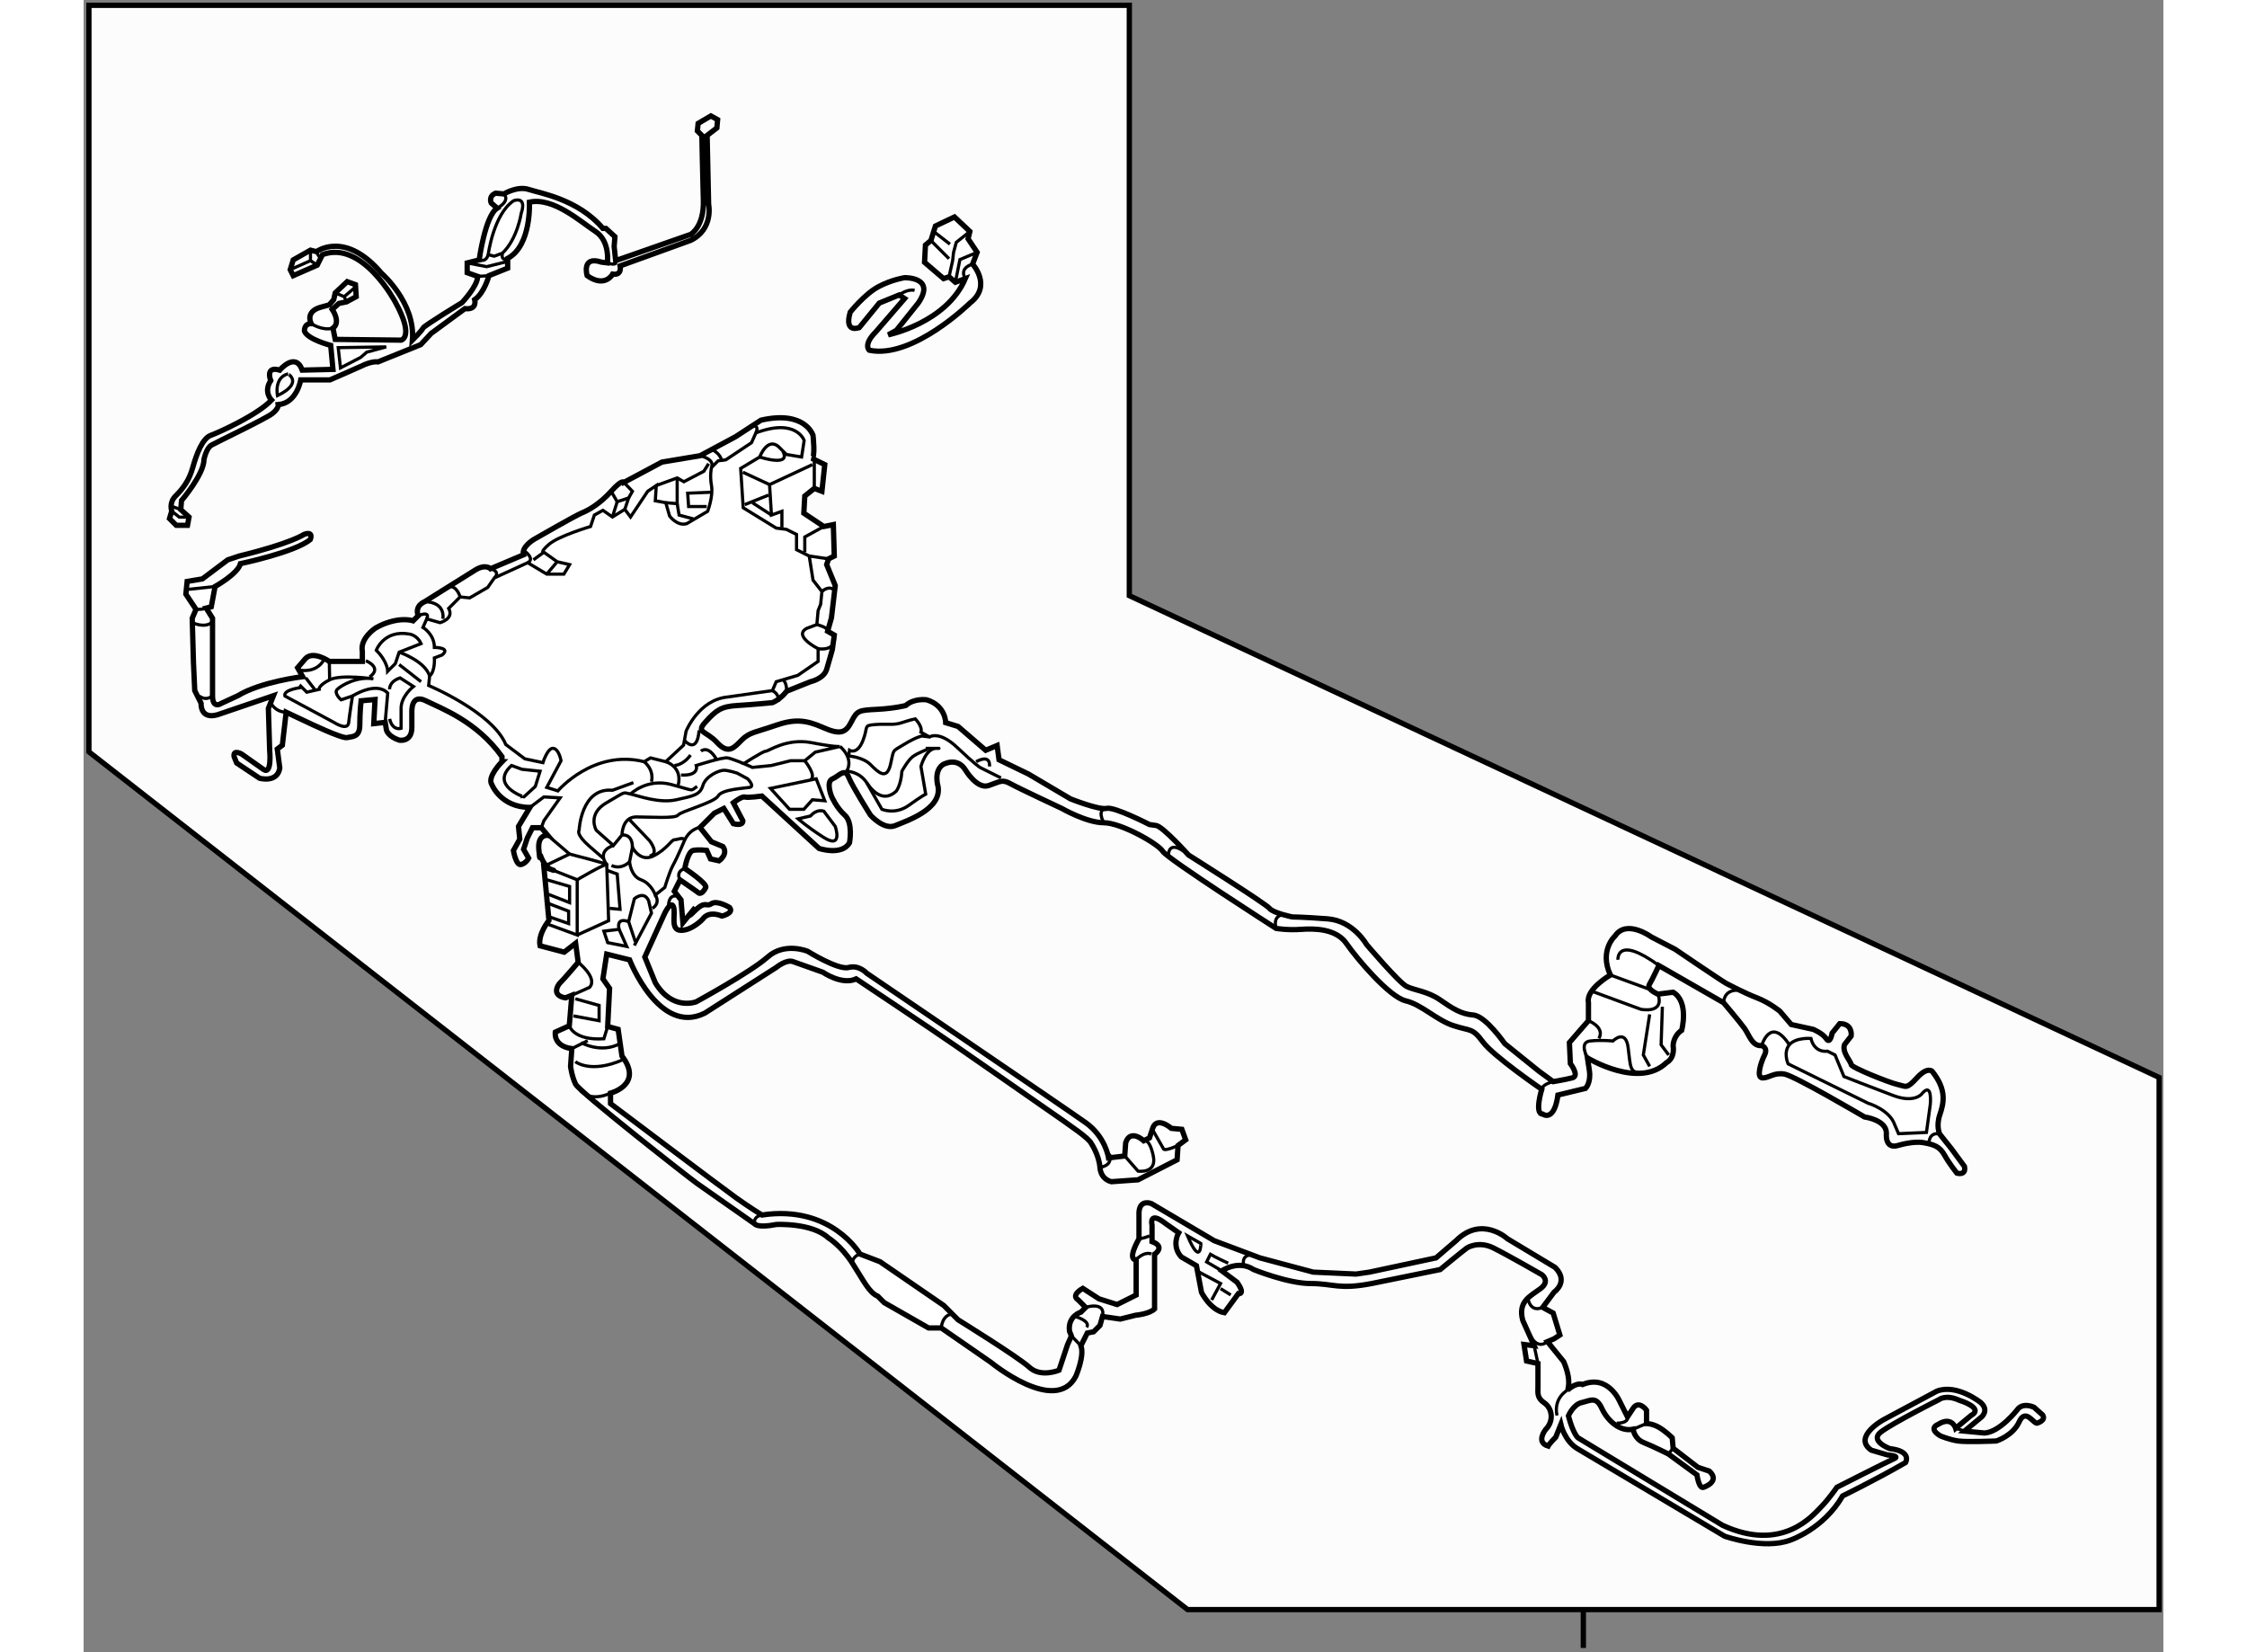 <?xml version="1.0" encoding="utf-8"?>
<!-- Generator: Adobe Illustrator 15.1.0, SVG Export Plug-In . SVG Version: 6.00 Build 0)  -->
<!DOCTYPE svg PUBLIC "-//W3C//DTD SVG 1.1//EN" "http://www.w3.org/Graphics/SVG/1.1/DTD/svg11.dtd">
<svg version="1.1" xmlns="http://www.w3.org/2000/svg" xmlns:xlink="http://www.w3.org/1999/xlink" x="0px" y="0px" width="244.8px"
	 height="180px" viewBox="5.5 8.25 196.4 156.025" enable-background="new 0 0 244.8 180" xml:space="preserve">
	
<rect x="5.5" y="8.25" width="196.4" height="156.025" fill="#808080" stroke="none"/>
	
<g><polygon fill="#FCFCFC" stroke="#000000" stroke-width="0.5" points="6,79.25 109.75,160.25 201.5,160.25 201.5,110 104.25,64.5 
			104.25,8.75 6,8.75 		"></polygon><line fill="none" stroke="#000000" stroke-width="0.5" x1="147.125" y1="160.375" x2="147.125" y2="163.875"></line></g><g><path fill="#FFFFFF" stroke="#000000" stroke-width="0.5" d="M45.007,80.181c0,0-1.438,1.438-0.958,2.158
			c0,0,0.838,2.158,3.596,2.158l-1.079,1.796l0.121,1.199l-0.601,1.08c0,0,0.241,1.44,0.72,1.32c0.479-0.121,0.719-0.6,0.719-0.6
			l-0.479-0.839l0.359-1.08l0.481-0.959h0.838l0.6,0.72c0,0-0.959-0.121-0.839,1.319c0.12,1.438,0.12,0.479,0.12,0.479
			s0.359,1.198,1.078,1.437c0.72,0.242-0.719-0.239-0.719-0.239l0.479,5.037c0,0-1.079,1.317-0.838,2.398l2.278,0.599l1.079-0.838
			l0.24,1.798c0,0-1.199,1.438-1.799,2.039c0,0-0.838,1.08,0.6,1.318l0.599-0.242l-0.239,2.879l-1.319,0.599
			c0,0-0.239,1.319,1.558,1.559l-0.12,1.678c0,0,0.12,0.96,0.48,1.681c0.359,0.72,10.641,8.783,11.479,9.382
			c0.84,0.599,5.425,3.805,5.425,3.805s0.24,0.42,2.039,0.061c0,0,3.357-0.18,4.915,1.261c0,0,1.199,0.718,2.277,2.396
			c1.08,1.678,1.56,2.76,2.399,3.118l0.599,0.599l4.197,2.398h1.199l4.675,3.236c0,0,6.115,5.034,8.032,1.321
			c0,0,0.839-1.92,0.48-2.879l0.6-1.199l0.599-0.12l0.599-0.599l0.24-0.842l1.679,0.241l1.438-0.359c0,0,1.319-0.119,1.799-0.599
			v-5.155c0,0,1.079-0.721-0.239-1.199v-1.56c0,0-0.359-1.439,1.318-0.118l1.199,0.838c0,0-0.721,1.199,0.239,2.279l1.438,0.838
			l0.479,2.521c0,0,0.84,1.676,2.157,1.915l1.32-1.798c0,0,0.72,0.12-0.12-1.079l-1.438-1.078c0,0,1.559-1.079,2.996-0.121
			c0,0,3.238,1.32,5.395,1.32c2.16,0,2.64,0.6,5.755,0l6.475-1.32c0,0,2.039-1.679,2.518-2.035c0,0,1.08-0.721,2.518,0
			c1.439,0.718,4.557,2.516,4.557,2.516s0.84,0.599-0.119,1.316c-0.959,0.721-2.16,1.202-1.678,3l1.076,2.396l-0.959-0.117
			l0.242,1.559l1.078,0.241c0,0,0,1.559,0,2.157c0,0.599-0.121,1.077,0.6,1.558c0.721,0.48,0.957,1.679,0.119,2.519
			c0,0-0.959,1.197,0.24,1.559c0,0,0.119-0.239,0.719-0.841l0.48-1.196c0,0,0.359,1.556,1.559,2.276
			c1.199,0.718,13.906,8.271,13.906,8.271s3.719,1.321,6.236,0.361c0,0,3.115-1.047,4.916-4.168c0,0,2.967-1.437,5.934-3.145
			c0,0,0.66-1.077-1.498-1.318c0,0-1.918-0.719-0.84-1.559c1.078-0.84,5.484-3.058,5.484-3.058s0.631-0.542,1.949,0.059
			c0,0,2.399,0.721,1.08,1.439l-1.441,1.199c0,0-0.357-1.199-1.678-0.357c0,0-0.959,0.357,0.24,1.077c0,0,0.84,0.359,1.678,0.48
			c0.84,0.118,3.598,0,3.598,0s1.557-0.48,2.158-1.8c0.598-1.318,1.318,0.12,1.678,0.12c0,0,0.898-0.239,0.539-0.779l-0.809-0.721
			c0,0-1.08-0.537-1.619,0.272c0,0-1.617,2.067-3.057,2.157l-1.891-0.181l1.621-1.348c0,0,0.719-0.629-0.092-1.35
			c0,0-2.246-1.798-4.133-1.079l-5.037,2.698c0,0-2.969,1.617-1.168,2.878l1.527,0.448c0,0,1.258,0.089,0.629,0.359
			c-0.629,0.272-5.395,2.698-5.395,2.698s-0.809,1.169-1.527,1.89c-0.721,0.718-3.598,4.314-9.262,1.708l-13.668-8.274
			c0,0-0.451-0.357-0.9-2.068c0,0,0.449-1.077,1.258-1.258c0.811-0.179,1.35-0.629,1.889,0.54c0.541,1.169,1.709,2.248,2.967,1.979
			c0,0,0.092,0.898,0.99,1.258c0.9,0.359,2.338,1.082,2.338,1.082l2.697,1.974c0,0,0.182,1.35,0.629,1.171
			c0,0,1.621-0.537,0.539-1.527l-1.078-0.359l-2.338-1.8l-0.09-0.99c0,0-0.629-0.629-1.258-0.988
			c-0.629-0.359-1.168-0.359-1.168-0.359v-1.258c0,0-0.721-0.99-1.262-0.181c-0.537,0.809-0.537,0.809-0.537,0.809l-0.721-1.438
			c0,0-1.08-2.609-3.508-1.619c0,0-0.539-0.27-1.438,0.539c0,0,0.451-0.81-0.359-2.698l-1.531-1.887l0.629-0.27l0.543-0.358
			l-0.631-2.07l-0.988-0.537l1.076-1.441c0,0,1.441-0.988,0.092-2.335l-4.494-2.701c0,0-2.43-2.246-4.857,0.181l-1.889,1.621
			l-6.295,1.346l-1.258,0.183l-4.045-0.183l-5.037-1.346l-4.314-1.621l-5.934-3.506c0,0-1.081-0.448-1.17,0.81v2.516
			c0,0-1.169,1.979-0.269,1.979v3.33l-1.798,0.899l-1.709-0.539l-1.529-0.988c0,0-1.168,0.629-0.45,1.077l0.719,0.721l-0.449,0.448
			c0,0-1.259,0.361-1.079,1.798l0.18,0.452l-0.36,0.808l-0.81,2.427c0,0-1.708,0.718-2.787-0.27
			c-1.078-0.99-6.744-4.492-6.744-4.492l-1.349-1.352l-6.024-4.136l-1.888-0.721c0,0-2.698-4.675-9.262-3.687
			c0,0-1.168-0.718-2.428-1.617c-1.259-0.901-11.87-8.903-11.87-8.903v-0.99c0,0,3.148-0.808,1.08-3.505l-0.36-2.52l-0.988-0.271
			l0.179-3.596l-0.63-0.898l0.36-2.337l2.157,0.538c0,0,2.788,7.192,7.104,5.035l6.745-4.314c0,0,0.988-0.811,1.618-0.541
			l2.787,0.99c0,0,1.799,1.258,3.147,0.629c0,0,7.014,4.677,9.353,6.297c2.337,1.614,5.304,3.685,8.272,5.752
			c2.967,2.067,4.316,2.967,4.586,3.509c0,0,0.72,1.077,0.809,2.246c0.091,1.171,1.079,1.349,1.079,1.349l2.519-0.178l3.686-1.89
			l0.091-1.35l0.72-0.537l-0.36-0.99l-0.989-0.092c0,0-1.438-1.258-1.799,0.092l-0.269,0.808l-0.54,0.27
			c0,0-1.259-1.169-1.708,0.183l-0.09,1.258l-1.529,0.179c0,0-0.269-1.975-2.158-3.327c-1.889-1.348-20.681-14.116-20.681-14.116
			s-0.719-0.809-1.708-0.539c-0.989,0.269-3.867-1.529-3.867-1.529s-2.158-0.9-3.777,0.541c-1.618,1.438-6.744,4.227-6.744,4.227
			s-2.248,0.897-3.867-1.801l-0.989-2.426l1.798-3.959c0,0,0.63-1.436,0.899-0.809c0.271,0.631-0.358,2.249,0.721,2.249
			c1.079,0,2.067-1.079,2.067-1.079s0.45-0.809,1.799-0.27c0,0,1.169-0.269,0.719-0.811c0,0-1.168-0.716-1.708-0.358
			c-0.54,0.358-0.54-0.357-1.619,0.719c-1.078,1.079,0.09-0.36,0.09-0.36l-1.168,1.439l-0.18-2.155l-0.63-0.813l0.539-1.078
			l1.169,0.809l0.629,0.45c0,0,0.298,0.123,0.629-0.54c0.18-0.359-1.978-1.798-1.978-1.798s0.27-1.618,0.809-1.709
			c0.54-0.089,1.259,0,1.259,0l0.359,0.81l0.811,0.178c0,0,0.899-0.628,0.358-1.349l-1.079-0.448l-1.079-1.35l1.348-1.349l0.9-0.448
			l0.899,1.438c0,0,0.899,0.269,0.899-0.269l-0.899-1.71c0,0,0.81-0.629,1.079-0.539c0.27,0.091,1.618-0.09,1.618-0.09l5.396,4.946
			c0,0,2.158,0.72,2.877-0.539c0,0,0.36-1.891-0.449-2.608c-0.81-0.719-1.259-1.799-1.259-1.799s-0.54-1.347,0.09-1.619
			c0.629-0.27,1.169-1.078,1.529-0.179c0.359,0.899,2.068,3.597,2.068,3.597s1.258,1.438,2.337,0.99
			c1.079-0.451,4.407-1.531,4.046-3.688c0,0-0.449-1.438,0.45-2.067c0,0,1.349-0.811,2.159,0.539c0,0,1.078,1.798,2.157,1.438
			c1.079-0.358,1.258-0.629,2.068-0.18c0.81,0.451,4.856,2.339,4.856,2.339s2.337,1.347,3.956,1.347
			c1.619,0,5.126,1.979,5.574,2.699c0.451,0.719,10.702,7.281,10.702,7.281s1.078,0.183,2.336,0.092
			c1.26-0.092,3.329-0.092,4.317,1.35c0.99,1.437,4.047,5.034,5.576,5.394c1.527,0.361,2.875,1.797,4.494,2.337
			c1.619,0.542,1.799,0.181,2.789,1.53c0.986,1.349,5.574,4.494,5.574,4.494s-0.721,2.337,0.09,2.337c0,0,1.076,0.811,1.439-1.797
			l2.607-0.63c0,0,0.539-0.537,0.359-1.708c-0.18-1.169-0.18-1.169-0.18-1.169s4.855,2.967,7.463,0.448c0,0,0.809-0.356,0.629-1.614
			c0,0,0-0.903,0.809-1.441c0,0,0.721-2.695-0.809-3.597l-1.438,0.181c0,0-1.078-0.451-0.813-0.898
			c0.273-0.451,0.902-1.802,0.902-1.802l6.113,3.509c0,0,1.529,1.8,1.979,2.429c0.449,0.63,0.721,1.707,1.619,1.62
			c0,0,0.631,0.178,0.27,0.898c-0.359,0.716-0.809,2.157-0.18,2.157c0.629,0,1.08-0.54,2.068-0.361
			c0.99,0.181,7.555,4.046,7.555,4.046s2.066,0.271,2.066,1.532c0,0-0.18,1.527,1.078,1.166c0,0,1.438-0.45,2.43-0.268
			c0.986,0.177,1.527,0.359,1.977,1.167c0.451,0.81,1.17,1.708,1.17,1.708s0.896,0.271,0.717-0.629l-1.258-1.708l-1.078-1.35
			c0,0-0.359-0.719,0-1.798c0.361-1.079,0.719-2.338-0.719-4.135c0,0-0.451-0.453-1.438,0.629c-0.992,1.077-0.992,0.807-1.801,0.629
			c-0.809-0.179-4.404-1.619-4.404-1.888c0-0.269-0.898-1.168-0.629-1.889l0.629-0.812c0,0,0.18-1.167-1.08-1.167l-0.721,0.899
			c0,0-0.18,1.079-0.539,0.539c-0.359-0.539-1.258-0.9-1.258-0.9L166.758,105l-1.078-1.261c0,0-0.99-0.81-2.16-1.259
			c-1.168-0.45-2.517-1.17-2.875-1.349c-0.359-0.183-4.857-3.239-4.857-3.239l-2.248-1.166c0,0-2.336-1.709-3.418-0.092
			c0,0-1.525,1.35-0.447,3.688c0,0-2.338,1.348-2.068,2.607v1.709l-0.631,0.72l-1.168,1.348l0.09,1.979c0,0,0.9,1.169,0.182,1.35
			c-0.721,0.181-1.801,0.358-1.801,0.358l-1.348-0.987l-3.238-2.61c0,0-1.797-2.607-2.967-2.694
			c-1.168-0.091-1.977-0.633-3.146-1.44c-1.17-0.809-2.428-0.899-3.146-1.26c-0.721-0.359-3.777-3.957-3.777-3.957
			s-1.26-2.248-3.686-2.426c-2.429-0.18-3.328-0.18-3.328-0.18s-1.798-0.359-2.157-0.811c-0.36-0.449-7.643-5.035-7.643-5.035
			s-2.43-2.7-3.059-2.787c-0.629-0.091-0.629-0.091-0.629-0.091s-3.327-1.709-4.047-1.528c-0.719,0.178-3.417-0.899-3.417-0.899
			l-3.957-2.339L91.946,80l-0.181-1.35l-1.079,0.451l-2.607-2.248l-1.17-0.36c0,0,0-1.618-1.797-2.157c0,0-1.169-0.181-1.979,0.539
			c0,0-0.99,0.269-2.698,0.36c-1.708,0.09-1.888,0.09-2.428,1.168c-0.54,1.08-1.079,1.259-2.698,0.541
			c-1.619-0.72-2.697-0.81-4.496-0.181c-1.799,0.629-2.427,0.629-3.147,1.35c-0.72,0.72-1.259,1.439-2.337,0.269
			c-1.08-1.168-2.069-0.899-1.08-1.979c0.989-1.078,1.438-1.438,2.968-1.528c1.528-0.091,3.326-0.27,3.326-0.27
			s0.72-0.269,1.348-1.08l2.249-0.899c0,0,1.259-0.269,1.528-1.168c0.269-0.899,0.539-1.888,0.539-1.888l0.18-1.349l-0.629-0.36
			l0.359-1.258l0.36-3.057l-0.81-1.978l0.181-0.539l0.538-0.271l-0.089-2.966l-0.898,0.179l-1.889-1.259l0.09-1.619l0.899-0.72
			l0.72,0.272l0.269-2.52l-1.228-0.6c0.36,0,0.12-2.157,0.12-2.157s-0.72-2.399-4.916-1.44l-2.398,1.561l-3.357,1.798l-3.597,0.599
			l-3.596,1.918c0,0-0.12-0.357-1.2,0.841c-1.079,1.198-2.157,1.797-2.758,2.037c-0.598,0.239-4.554,2.517-4.554,2.517
			s-1.2,0.72-0.96,1.44l-3.117,1.317c0,0-0.479-0.478-1.439,0.121c-0.959,0.599-2.877,1.797-2.877,1.797l-1.917,1.201
			c0,0-0.959,0.36-0.6,1.319l-0.479,0.479c0,0-0.721-0.239-1.799,0c-1.079,0.239-1.798,0.719-1.798,0.719s-1.438,0.959-1.199,2.159
			v0.958h-3.117c0,0-1.559-1.077-2.278-0.239c-0.719,0.838-0.719,0.838-0.719,0.838l0.479,0.841c0,0-3.957,0.478-6.115,1.798
			l-1.559,0.72c0,0-0.839,0.599-0.839-0.72c0-1.32,0-7.313,0-7.313l-0.6-0.96l0.48-0.121l0.36-1.918c0,0,2.158-1.198,2.397-2.157
			c0,0,5.155-1.078,6.595-2.279c0,0,0.359-0.838-0.6-0.48c0,0-1.199,0.84-6.115,2.039l-1.079,0.36l-2.398,1.8l-1.438,0.239
			l-0.12,1.199l0.959,1.44l-0.359,0.838l0.118,4.196l0.121,2.636l0.6,1.201c0,0-0.121,1.558,1.558,1.077l5.275-1.797l-0.479,1.198
			l0.12,3.958c0,0,0.24,2.399-0.599,1.798l-2.039-1.438c0,0-0.839-0.48-0.719,0.239l0.24,0.6l2.157,1.438
			c0,0,1.679,0.481,1.918-0.957l-0.239-1.799l0.48-0.36l0.358-3.117l2.04,0.959c0,0,3.236,1.558,3.715,1.439
			c0.48-0.12,1.2-0.001,1.2-1.2c0-1.198,0.12-2.276,0.12-2.276l1.319-0.121l-0.12,2.278l1.079-0.12l0.12,0.72
			c0,0,0.12,0.599,1.2,0.958c0,0,1.198,0.24,1.198-1.198c0-1.44,0-1.44,0-1.44s-0.119-1.798,1.319-1.078
			c1.438,0.717,4.795,1.916,7.193,5.274V80.181z"></path><path fill="none" stroke="#000000" stroke-width="0.3" d="M16.114,65.794c0,0,0.72,0.028,0.958-0.121"></path><line fill="none" stroke="#000000" stroke-width="0.3" x1="17.913" y1="63.634" x2="15.424" y2="63.903"></line><path fill="none" stroke="#000000" stroke-width="0.3" d="M15.784,67.053c0,0,1.079,0.538,1.798,0"></path><path fill="none" stroke="#000000" stroke-width="0.3" d="M17.672,73.946c0,0-0.539,0.568-1.258,0.03"></path><path fill="none" stroke="#000000" stroke-width="0.3" d="M23.157,74.605c0,0,0.42,0.899,1.468,0.899"></path><path fill="none" stroke="#000000" stroke-width="0.3" d="M24.505,73.976l4.676,2.517c0,0,1.258,0.811,1.349,0
			c0.089-0.808,0.359-2.517,0.359-2.517l-1.079,0.36c0,0-0.719-0.63-0.358-0.989c0.358-0.36,1.888-1.259,3.416-0.99
			c0,0-3.057-0.448-4.136,0.091c-1.079,0.539-0.989,0.899-0.989,0.899l-1.168,0.269l-0.451-0.45
			C26.124,73.166,24.326,73.347,24.505,73.976z"></path><path fill="none" stroke="#000000" stroke-width="0.3" d="M26.035,71.549c0,0,1.439,0.27,2.158-0.99"></path><path fill="none" stroke="#000000" stroke-width="0.3" d="M32.148,70.648c0,0,1.619,0.629,0.361,1.53"></path><line fill="none" stroke="#000000" stroke-width="0.3" x1="26.484" y1="72.267" x2="27.383" y2="73.437"></line><line fill="none" stroke="#000000" stroke-width="0.3" x1="28.702" y1="70.708" x2="28.732" y2="72.448"></line><path fill="none" stroke="#000000" stroke-width="0.3" d="M68.986,49.129c3.836-1.44,4.557,0.718,4.557,0.718l-0.241,1.56
			l-1.439-0.241l-0.719-0.721c-1.079-0.958-1.798,0.962-1.798,0.962l-1.798,1.078l0.239,3.716l3.118,1.918l0.959,0.121l0.959,0.479
			v1.439l1.199,0.6l0.36,2.278l0.839,1.079l-0.12,1.199l-0.24,0.599l-0.12,1.319l-0.959,0.359c-1.319,0.721,1.079,1.919,1.079,1.919
			v1.198l-1.918,1.32l-2.038,0.598l-0.36,0.839l-4.196,0.602c-2.758,0.239-3.956,3.237-3.956,3.237l-0.239,1.317l-1.68,1.56
			l-1.438-0.36l-0.599,0.36c-4.796-1.2-8.153,2.757-8.153,2.757l-1.048-0.33l1.348-2.518c0,0-0.18-1.08-0.719-1.17
			c-0.541-0.088-0.99,1.35-0.99,1.35l-1.709-0.361l-1.797-1.349c-1.259-3.056-7.284-5.574-7.284-5.574l0.09-0.899
			c0.541-0.45,0.45-1.709,0.45-1.709l0.719-0.269c0.9-0.721-0.719-0.721-0.719-0.721c0-1.258-1.079-1.888-1.079-1.888l0.359-0.807
			l1.258,0.359c0,0,1.349-0.359,0.811-1.349l1.079-1.08l0.899,0.091l1.708-0.99l0.629-0.898l3.148-1.439l1.799,1.079h1.617
			l0.541-0.898l-1.17-0.269l-1.258-0.899c0,0-0.45,0.089,0.449-0.72c0.9-0.811,3.958-1.709,3.958-1.709l0.359-1.08l0.809-0.449
			l0.899,0.629l1.169-0.72l0.54,0.72l1.619-2.426l0.809-0.542l-0.09,1.44l0.989,0.179l0.361,1.259c0,0,0.718,0.989,1.618,0.72
			l1.978-1.168c0,0,0.539-1.44,0.36-2.43c-0.18-0.989,0-1.707,0-1.707l0.629-0.631l0.721-0.089l2.427-1.618L68.986,49.129z"></path><path fill="none" stroke="#000000" stroke-width="0.3" d="M63.711,51.286c0,0,1.438,0.299,1.079,1.11"></path><path fill="none" stroke="#000000" stroke-width="0.3" d="M64.969,50.777c0,0,0.719,0.36,0.81,1.078"></path><path fill="none" stroke="#000000" stroke-width="0.3" d="M68.387,48.529c0,0,1.019-0.33,0.6,0.6"></path><polyline fill="none" stroke="#000000" stroke-width="0.3" points="59.574,54.103 61.552,53.383 62.181,53.743 64.07,52.753 
			64.52,52.036 		"></polyline><polyline fill="none" stroke="#000000" stroke-width="0.3" points="55.437,57.071 55.888,55.631 56.967,55.274 56.606,56.351 		
			"></polyline><line fill="none" stroke="#000000" stroke-width="0.3" x1="50.222" y1="61.298" x2="49.235" y2="62.465"></line><path fill="none" stroke="#000000" stroke-width="0.3" d="M47.165,60.308c0,0,0.99,0.72,0.271,1.079"></path><path fill="none" stroke="#000000" stroke-width="0.3" d="M43.929,61.955c0,0,0.988,0.241,0.359,0.871"></path><path fill="none" stroke="#000000" stroke-width="0.3" d="M37.095,66.393c0,0,1.168-0.511,0.809,0.3"></path><polyline fill="none" stroke="#000000" stroke-width="0.3" points="61.552,53.383 61.552,55.812 60.473,55.722 		"></polyline><polyline fill="none" stroke="#000000" stroke-width="0.3" points="63.081,57.25 61.732,56.89 61.552,55.812 		"></polyline><polyline fill="none" stroke="#000000" stroke-width="0.3" points="64.79,54.732 62.542,54.823 62.632,56.082 64.34,56.082 		"></polyline><line fill="none" stroke="#000000" stroke-width="0.3" x1="48.964" y1="60.399" x2="47.975" y2="61.117"></line><polyline fill="none" stroke="#000000" stroke-width="0.3" points="56.518,53.803 57.327,54.645 56.967,55.274 		"></polyline><line fill="none" stroke="#000000" stroke-width="0.3" x1="55.318" y1="54.645" x2="55.888" y2="55.631"></line><polyline fill="none" stroke="#000000" stroke-width="0.3" points="67.757,52.844 70.275,54.013 70.454,56.89 71.443,56.533 
			71.443,58.061 		"></polyline><path fill="none" stroke="#000000" stroke-width="0.3" d="M69.346,51.407c0,0,2.997,0.989,2.188-0.541"></path><line fill="none" stroke="#000000" stroke-width="0.3" x1="74.501" y1="54.373" x2="74.501" y2="51.407"></line><line fill="none" stroke="#000000" stroke-width="0.3" x1="70.275" y1="54.013" x2="74.321" y2="52.125"></line><line fill="none" stroke="#000000" stroke-width="0.3" x1="67.937" y1="55.9" x2="70.185" y2="55.002"></line><line fill="none" stroke="#000000" stroke-width="0.3" x1="70.454" y1="56.89" x2="68.656" y2="55.722"></line><polyline fill="none" stroke="#000000" stroke-width="0.3" points="73.602,60.399 73.602,58.959 75.401,57.97 		"></polyline><line fill="none" stroke="#000000" stroke-width="0.3" x1="74.021" y1="60.757" x2="75.851" y2="61.028"></line><path fill="none" stroke="#000000" stroke-width="0.3" d="M75.221,64.115c0,0,0.539-0.569,1.079-0.211"></path><path fill="none" stroke="#000000" stroke-width="0.3" d="M74.741,67.231c0,0,1.11,0.269,1.019,0.629"></path><path fill="none" stroke="#000000" stroke-width="0.3" d="M74.861,69.51c0,0,1.799,0.33,1.528-1.289"></path><path fill="none" stroke="#000000" stroke-width="0.3" d="M70.544,73.465c0,0,0.72,0.332,0.54,1.049"></path><path fill="none" stroke="#000000" stroke-width="0.3" d="M71.534,72.448c0,0,0.358,0.178,0.358,1.077"></path><path fill="none" stroke="#000000" stroke-width="0.3" d="M67.218,81.259c0,0-0.81-0.27-1.259-0.27
			c-0.449,0-1.709,0.539-1.979,1.438c-0.269,0.9-0.899,0.989-2.517,1.349c-1.619,0.359-3.507-0.36-4.316-0.54
			c-0.809-0.178-0.36-0.269-2.248,0.809c-1.888,1.08-0.989,2.608-0.989,2.608l1.619,1.44l0.81-0.989c0,0,0-1.709,1.349-1.709
			c1.348,0,3.686,0.18,3.957-0.18c0.27-0.36,3.416-1.17,3.775-1.799c0.36-0.629,2.429-0.718,2.968-0.809
			c0.54-0.09-0.18-0.81-0.18-0.81L67.218,81.259z"></path><path fill="none" stroke="#000000" stroke-width="0.3" d="M68.656,80.72l-0.809-0.359c0,0,1.798-1.169,2.068-1.169
			c0.27,0,1.978-1.258,4.316-0.81c2.338,0.451,2.698,0.36,2.698,0.36L74.59,79.28l-0.988,0.81h-1.35l-1.798,0.448L68.656,80.72z"></path><polygon fill="none" stroke="#000000" stroke-width="0.3" points="70.365,82.699 72.164,84.675 73.512,84.675 74.321,83.776 
			75.49,83.867 74.681,81.798 		"></polygon><path fill="none" stroke="#000000" stroke-width="0.3" d="M73.602,80.09c0,0,1.168,1.438,0.54,1.798"></path><path fill="none" stroke="#000000" stroke-width="0.3" d="M76.929,78.741c0,0,1.35,1.08,0.63,2.338c0,0,1.169,0,1.888,1.078
			c0.719,1.079,1.709,1.8,2.788,0.811c0,0,0.45-0.541,0.538-1.889c0,0,0.541-0.989,0.99-1.349c0.45-0.359,1.438-0.72,1.438-0.72"></path><polyline fill="none" stroke="#000000" stroke-width="0.3" points="49.683,90.369 52.111,91.33 52.111,96.546 49.413,95.556 		"></polyline><polyline fill="none" stroke="#000000" stroke-width="0.3" points="49.235,91.33 51.392,91.959 51.392,93.489 49.323,92.678 		"></polyline><polyline fill="none" stroke="#000000" stroke-width="0.3" points="49.413,93.578 51.301,94.297 51.301,95.467 49.235,94.748 		
			"></polyline><path fill="none" stroke="#000000" stroke-width="0.3" d="M49.323,89.892l2.069-0.99c0,0,3.866,0.99,3.506,0.99
			c-0.36,0-2.787,1.438-2.787,1.438"></path><path fill="none" stroke="#000000" stroke-width="0.3" d="M52.201,99.123c0,0,1.888,1.469,1.079,2.367l-1.68,0.748"></path><polygon fill="none" stroke="#000000" stroke-width="0.3" points="54.629,96.185 54.989,97.266 56.787,97.625 56.068,96.006 		"></polygon><path fill="none" stroke="#000000" stroke-width="0.3" d="M57.596,97.174l-0.629-1.889l0.54-2.157c0,0,0.899-0.809,1.348,0.179
			l0.27,1.172l-1.618,3.057"></path><path fill="none" stroke="#000000" stroke-width="0.3" d="M59.484,92.769c0,0-0.359-1.079-1.348-1.438
			c-0.989-0.359-1.08-1.708-1.08-1.708l0.271-1.35c0,0,0.719,1.44,1.978,0.811c1.258-0.63,1.709-1.53,1.978-1.53
			c0.27,0,0.81-0.27,0.989,0c0,0-0.72,1.709-1.08,2.339c-0.358,0.629-0.807,2.157-0.807,2.157L59.484,92.769z"></path><path fill="none" stroke="#000000" stroke-width="0.3" d="M63.711,86.384c0,0-0.899,0.091-1.439,1.169"></path><path fill="none" stroke="#000000" stroke-width="0.3" d="M62.272,90.251c0,0-0.9,0.27-0.45,1.079"></path><path fill="none" stroke="#000000" stroke-width="0.3" d="M60.743,93.848c0,0-0.089-1.079,0.72-0.988"></path><path fill="none" stroke="#000000" stroke-width="0.3" d="M59.484,92.769c0,0,0.54,0.721-0.269,1.259"></path><path fill="none" stroke="#000000" stroke-width="0.3" d="M57.056,85.664l1.889,1.979c0,0,0.989,1.259,0,1.44"></path><path fill="none" stroke="#000000" stroke-width="0.3" d="M56.337,87.105c0,0,0.989-0.181,0.989,1.167"></path><path fill="none" stroke="#000000" stroke-width="0.3" d="M54.629,89.352c0,0,0,0-1.349-1.171
			c-1.349-1.168-0.989-1.528-0.989-1.528s0.18-4.046,3.146-3.776l1.979-0.72"></path><path fill="none" stroke="#000000" stroke-width="0.3" d="M57.146,83.237c0,0,1.528-1.528,3.867-0.898
			c2.337,0.629,1.708,0.629,2.427,0.179"></path><path fill="none" stroke="#000000" stroke-width="0.3" d="M67.847,80.36c0,0-1.079-0.451-1.53-0.54
			c-0.449-0.09-2.966,0.718-2.966,0.718s0.36,0.99-1.438,0.902"></path><path fill="none" stroke="#000000" stroke-width="0.3" d="M58.435,80.181c0,0,0.959,0.718,0.69,1.889"></path><path fill="none" stroke="#000000" stroke-width="0.3" d="M60.473,80.181c0,0,1.62,0.449,1.17,2.246"></path><path fill="none" stroke="#000000" stroke-width="0.3" d="M62.272,78.203c0,0,1.169,1.349,1.349-0.989"></path><path fill="none" stroke="#000000" stroke-width="0.3" d="M34.217,71.637c0,0,0-0.898-1.08-1.978c0,0,0.72-1.977,3.148-1.528
			c0,0,0.719,0.091,1.078,0.899l-2.067,0.811l-0.36,1.077L34.217,71.637z"></path><line fill="none" stroke="#000000" stroke-width="0.3" x1="37.364" y1="72.626" x2="35.297" y2="71.008"></line><path fill="none" stroke="#000000" stroke-width="0.3" d="M35.297,69.84c0,0,2.428,0.809,2.877,2.248"></path><path fill="none" stroke="#000000" stroke-width="0.3" d="M33.977,76.463l0.24-2.757c-1.08-1.17-3.328,0.27-3.328,0.27"></path><path fill="none" stroke="#000000" stroke-width="0.3" d="M34.397,73.347c0,0-0.09-0.721,0.989-1.08l1.259,0.811
			c0,0-1.167,0.899-1.167,2.066v1.889c0,0-0.811,0.271-1.08-0.898"></path><path fill="none" stroke="#000000" stroke-width="0.3" d="M37.695,65.074c0,0,1.917-0.09,1.738,1.62"></path><path fill="none" stroke="#000000" stroke-width="0.3" d="M41.051,64.624c0,0-0.271-1.078-1.079-0.989"></path><path fill="none" stroke="#000000" stroke-width="0.3" d="M45.906,80.539l0.99,0.36l1.708,0.181l-0.45,1.438l-1.079,0.989
			C47.076,83.507,43.838,82.427,45.906,80.539z"></path><polyline fill="none" stroke="#000000" stroke-width="0.3" points="47.645,84.497 48.964,83.507 50.493,83.598 48.964,85.755 
			48.723,86.414 		"></polyline><line fill="none" stroke="#000000" stroke-width="0.3" x1="49.323" y1="87.134" x2="51.392" y2="88.902"></line><path fill="none" stroke="#000000" stroke-width="0.3" d="M56.068,96.006c0,0-0.361-1.168,0.899-0.721"></path><polyline fill="none" stroke="#000000" stroke-width="0.3" points="54.898,90.431 55.888,90.79 56.157,94.117 55.168,94.027 		"></polyline><path fill="none" stroke="#000000" stroke-width="0.3" d="M55.528,88.094c0,0-1.619,0.448-0.629,1.798l0.18,5.304l-2.967,1.351"></path><path fill="none" stroke="#000000" stroke-width="0.3" d="M57.056,89.622c0,0-0.718,0.809-1.708,0.36"></path><polyline fill="none" stroke="#000000" stroke-width="0.3" points="51.932,102.569 54.179,103.198 54.179,104.639 51.752,104.188 
					"></polyline><path fill="none" stroke="#000000" stroke-width="0.3" d="M54.989,105.176l-0.36,1.171c-2.877,0.181-3.267-1.229-3.267-1.229"></path><path fill="none" stroke="#000000" stroke-width="0.3" d="M51.932,108.506c0,0,1.439,1.167,4.495-0.183"></path><line fill="none" stroke="#000000" stroke-width="0.3" x1="51.601" y1="107.274" x2="53.1" y2="106.527"></line><path fill="none" stroke="#000000" stroke-width="0.3" d="M55.258,111.471c0,0-1.708,0.9-2.787-0.179"></path><path fill="none" stroke="#000000" stroke-width="0.3" d="M92.125,81.709l-1.978-0.989c0,0-0.45-0.269-2.158-1.888
			c-1.709-1.619-2.608-0.989-2.608-0.989l-0.809-0.451c0.18-0.539-0.54-1.258-0.54-1.258s-0.45,0.09-1.26,0.359
			c-0.809,0.27-1.347,0.09-2.517,0.179c-1.169,0.091-0.629,0.181-1.169,1.531c-0.539,1.349-1.259,0.898-1.259,0.898l-0.089,0.539
			c0,0,1.349,0.09,2.068,0.811c0.719,0.718,1.528,1.528,1.888,0c0.36-1.531,0.091-1.17,1.259-1.891
			c1.17-0.717,1.709-0.808,1.709-0.808l0.719,0.091"></path><path fill="none" stroke="#000000" stroke-width="0.3" d="M85.021,78.92c0,0,1.979,0,0.989,0c-0.989,0-1.439,1.71-1.439,1.71
			l0.45,2.607c0,0-0.359,0.18-1.619,1.079c-1.259,0.9-2.518,0.359-2.518,0.359l-1.439-2.517"></path><path fill="none" stroke="#000000" stroke-width="0.3" d="M89.787,80.181c0,0,1.349-0.81,1.259,0.449"></path><path fill="none" stroke="#000000" stroke-width="0.3" d="M72.973,85.576l1.169-0.269c0.628-0.72,1.259-0.451,1.259-0.451
			l1.079,1.437c0,0,0.791,2.26-1.169,0.99C73.782,86.293,72.973,85.576,72.973,85.576z"></path><path fill="none" stroke="#000000" stroke-width="0.3" d="M61.283,80.539c0,0,0.81,0,1.529-0.987"></path><path fill="none" stroke="#000000" stroke-width="0.3" d="M63.8,79.191c0,0,0.629-0.631,1.439,0.718"></path><path fill="none" stroke="#000000" stroke-width="0.3" d="M101.836,85.934c0,0-0.72-1.259,0.27-1.347"></path><path fill="none" stroke="#000000" stroke-width="0.3" d="M107.951,89.171c0,0-0.18-1.618,1.438-0.538"></path><path fill="none" stroke="#000000" stroke-width="0.3" d="M118.113,95.914c0,0-0.361-1.076,0.537-1.258"></path><path fill="none" stroke="#000000" stroke-width="0.3" d="M143.199,111.111c0,0,0-0.448,1.078-0.719"></path><path fill="none" stroke="#000000" stroke-width="0.3" d="M103.815,117.407l1.259,1.437c0,0,1.798,0.272,1.438-1.437
			c-0.359-1.71-0.899-1.44-0.899-1.44"></path><path fill="none" stroke="#000000" stroke-width="0.3" d="M106.421,114.89l1.079,1.889c0,0,0.181,0.177,1.35-0.361"></path><path fill="none" stroke="#000000" stroke-width="0.3" d="M101.477,118.485c0,0,1.259-0.09,0.899-1.261"></path><path fill="none" stroke="#000000" stroke-width="0.3" d="M105.163,125.228c0,0,0.36,0,0.99-0.268"></path><path fill="none" stroke="#000000" stroke-width="0.3" d="M104.894,127.206c0,0,0.719-0.808,1.439-0.538"></path><path fill="none" stroke="#000000" stroke-width="0.3" d="M109.748,124.96l1.259,0.718
			C111.007,125.678,111.007,127.929,109.748,124.96z"></path><path fill="none" stroke="#000000" stroke-width="0.3" d="M115.053,127.746c0,0-0.269-0.899,0.632-0.986"></path><path fill="none" stroke="#000000" stroke-width="0.3" d="M78.817,126.668c0,0-0.72,0.209-0.72,0.869"></path><path fill="none" stroke="#000000" stroke-width="0.3" d="M86.491,133.652c0,0,0.06-1.229,1.049-1.318"></path><path fill="none" stroke="#000000" stroke-width="0.3" d="M68.866,123.819c0,0-0.209-0.657,0.689-0.838"></path><path fill="none" stroke="#000000" stroke-width="0.3" d="M52.471,106.706c0,0,1.887,1.079,3.685,0.089"></path><line fill="none" stroke="#000000" stroke-width="0.3" x1="98.779" y1="134.403" x2="99.678" y2="135.331"></line><path fill="none" stroke="#000000" stroke-width="0.3" d="M98.959,132.515c0,0,1.708,0.448,1.259,1.077"></path><path fill="none" stroke="#000000" stroke-width="0.3" d="M100.127,131.705c0,0,1.919-0.602,1.589,0.866"></path><path fill="none" stroke="#000000" stroke-width="0.3" d="M112.987,128.257l-1.439-0.838l0.36-0.72c0,0,0.599,0.356,1.678,0.838"></path><polyline fill="none" stroke="#000000" stroke-width="0.3" points="112.027,131.013 112.867,129.456 110.83,128.375 		"></polyline><line fill="none" stroke="#000000" stroke-width="0.3" x1="113.825" y1="130.536" x2="112.867" y2="129.938"></line><path fill="none" stroke="#000000" stroke-width="0.3" d="M143.289,131.705c0,0-1.168,0.629-1.408-0.93"></path><line fill="none" stroke="#000000" stroke-width="0.3" x1="142.478" y1="135.328" x2="142.84" y2="137.011"></line><path fill="none" stroke="#000000" stroke-width="0.3" d="M143.736,134.941c0,0-0.896,0.868-1.615-0.568"></path><path fill="none" stroke="#000000" stroke-width="0.3" d="M145.627,139.526c0,0-1.35,0.719-0.988,2.396"></path><line fill="none" stroke="#000000" stroke-width="0.3" x1="155.607" y1="145.012" x2="155.158" y2="145.554"></line><line fill="none" stroke="#000000" stroke-width="0.3" x1="151.83" y1="143.214" x2="153.092" y2="142.674"></line><path fill="none" stroke="#000000" stroke-width="0.3" d="M151.293,142.045c0,0,0.178,0.599-1.02,0.599"></path><line fill="none" stroke="#000000" stroke-width="0.3" x1="183.121" y1="143.393" x2="182.283" y2="143.122"></line><path fill="none" stroke="#000000" stroke-width="0.3" d="M147.516,108.145c0,0-0.838-1.467,0.24-1.589
			c1.076-0.119,2.158,0,2.158,0s1.199-1.197,1.438,0.601c0.238,1.796,0.119,2.396,1.199,2.396"></path><path fill="none" stroke="#000000" stroke-width="0.3" d="M147.996,101.881l4.555,1.678c0,0,2.279,0.481,1.619-1.438"></path><line fill="none" stroke="#000000" stroke-width="0.3" x1="149.674" y1="100.322" x2="153.271" y2="101.64"></line><path fill="none" stroke="#000000" stroke-width="0.3" d="M150.394,98.883c0,0-0.184-2.396,3.865,0.538"></path><polyline fill="none" stroke="#000000" stroke-width="0.3" points="154.588,103.319 154.469,106.915 155.185,107.877 		"></polyline><polyline fill="none" stroke="#000000" stroke-width="0.3" points="153.389,104.04 152.789,107.877 153.389,108.952 		"></polyline><path fill="none" stroke="#000000" stroke-width="0.3" d="M147.605,104.639c0,0,1.59,0.599,0.99,1.676"></path><path fill="none" stroke="#000000" stroke-width="0.3" d="M166.461,108.713l7.551,3.717c0,0,2.039,0.602,2.518,2.04l0.359,0.838
			l2.637-0.118l0.361-2.64c0,0,0.236-2.276-0.84-0.958c0,0-0.721,0.838-2.637,0.118c-1.92-0.719-4.676-1.798-4.676-1.798
			l-0.838-2.035l-0.721-0.361c0,0-1.199,0.239-1.559-1.201c0,0-1.438-0.118-2.039,0.6
			C165.978,107.638,166.461,108.713,166.461,108.713z"></path><path fill="none" stroke="#000000" stroke-width="0.3" d="M163.971,106.979c0,0,0.809-2.819,2.607-0.064"></path><path fill="none" stroke="#000000" stroke-width="0.3" d="M160.373,102.93c0,0-0.031-1.169,1.287-1.169"></path><path fill="none" stroke="#000000" stroke-width="0.3" d="M179.768,116.149c0,0,0-1.021,1.018-0.812"></path></g>



	
<g><path fill="#FFFFFF" stroke="#000000" stroke-width="0.5" d="M77.892,37.729c0,0,1.37-1.712,2.654-2.398
			c1.285-0.685,2.483-0.857,2.483-0.857s2.997-0.085,1.284,2.399l-2.055,2.568l-0.771,0.428c0,0,5.479-1.113,7.278-5.309
			l-0.941,0.343l-0.6-0.515L86.71,34.56l-1.798-1.54l0.086-1.628l0.514-0.427l0.428-1.371l1.798-0.855l1.455,1.37l-0.172,0.685
			l0.856,1.285L89.45,33.19c0,0,1.884,2.055-0.256,3.683c0,0-5.394,5.307-9.503,4.451c0,0-0.6-0.513,0.6-1.712l2.739-3.168
			l-0.514-0.342l-1.883,0.771l-1.884,2.31C78.748,39.183,77.293,39.783,77.892,37.729z"></path><line fill="none" stroke="#000000" stroke-width="0.3" x1="87.31" y1="31.306" x2="85.769" y2="30.109"></line><line fill="none" stroke="#000000" stroke-width="0.3" x1="85.512" y1="30.965" x2="87.224" y2="32.677"></line><polyline fill="none" stroke="#000000" stroke-width="0.3" points="87.224,34.389 87.567,32.849 87.652,32.078 87.909,31.135 
			89.194,30.109 		"></polyline><polyline fill="none" stroke="#000000" stroke-width="0.3" points="89.878,32.078 88.252,32.762 87.824,34.903 		"></polyline><path fill="none" stroke="#000000" stroke-width="0.3" d="M88.766,34.56c0,0-0.685-0.941,0.685-1.371"></path><path fill="none" stroke="#000000" stroke-width="0.3" d="M82.516,36.102c0,0,0.771-0.6,1.455-0.428"></path></g>



	
<g><path fill="#FFFFFF" stroke="#000000" stroke-width="0.5" d="M23.877,46.46c1.771-0.142,2.124-2.336,2.124-2.336h2.761
			c0,0,2.621-1.134,2.904-1.275c1.09-0.544,1.628-0.423,1.628-0.423l4.037-1.629l0.991-1.064l3.186-2.337
			c1.203,0.141,0.921-0.849,0.921-0.849c0.921-0.636,1.345-2.265,1.345-2.265l1.77-0.71v-0.919c2.266-1.205,2.054-5.312,2.054-5.312
			c2.266-0.495,4.814,1.842,6.231,2.762c1.416,0.918,1.132,2.973,1.132,2.973l-0.566-0.07c-1.912-0.639-1.346,1.275-1.346,1.275
			c1.701,1.203,2.409-0.144,2.409-0.144c0.92,0.144,0.708-0.777,0.708-0.777l6.656-2.408c2.195-1.062,1.7-3.398,1.7-3.398
			l-0.141-6.515l0.92-0.709l0.071-0.777l-0.637-0.354l-1.204,0.708l-0.071,0.708l0.424,0.425c0,0,0.071,3.681,0.142,6.161
			c0.071,2.478-1.204,3.185-1.204,3.185l-7.081,2.478L55.6,31.521l0.072-0.921l-0.851-0.779h-0.283
			c-2.336-2.762-5.948-3.329-7.01-3.681c-1.063-0.354-2.338,0.424-2.338,0.424l-0.778-0.072c-0.708,0.284-0.426,0.921-0.426,0.921
			l0.567,0.498c-1.132,0.707-1.699,4.885-1.699,4.885l-1.132,0.283v0.92l0.99,0.354c0,0.921-1.486,2.48-1.486,2.48
			s-3.611,2.193-3.682,2.406c-0.071,0.212-0.992,1.133-0.992,1.133c0.284-3.54-2.904-6.302-2.904-6.302
			c-3.469-4.108-6.16-2.054-6.16-2.054l-0.566-0.142l-1.628,0.921l-0.284,0.92l0.284,0.567l2.266-0.993l0.495-0.992
			c3.753-1.416,6.869,4.462,6.869,4.462c1.842,3.33,0.567,3.612,0.567,3.612L29.259,40.3l-0.212-1.062
			c0.778-0.567-0.071-1.771-0.071-1.771l0.637-0.566l0.708-0.142l0.92-0.495l-0.07-1.133l-0.78-0.284l-1.132,1.064l-0.141,0.636
			l-0.426,0.495l-0.778,0.213c-1.559,0.425-0.921,1.557-0.921,1.557c-0.708,0-0.638,0.709-0.638,0.709
			c0.283,0.78,2.479,1.345,2.479,1.345l0.212,2.267l-2.903,0.069c-0.638-1.77-2.124,0-2.124,0c-1.416-0.424-0.85,0.992-0.85,0.992
			c-0.708,1.062,0.071,1.841,0.071,1.841c-1.345,1.416-4.957,3.045-5.735,3.327c-0.78,0.285-1.346,1.771-1.701,3.046
			c-0.354,1.273-0.991,2.052-1.628,2.69c-0.637,0.637-0.354,1.416-0.354,1.416l-0.211,0.708l0.637,0.636h1.062l0.142-0.777
			l-0.779-0.708l0.071-0.851c0,0,2.125-2.478,2.125-3.894c0,0,0.212-1.062,0.708-1.346c0.495-0.282,5.099-2.478,5.735-2.973
			C23.949,46.815,23.877,46.46,23.877,46.46z"></path><path fill="none" stroke="#000000" stroke-width="0.3" d="M45.05,32.157c1.416-1.345,1.77-3.752,1.77-3.752
			c0.036-0.107,0.064-0.206,0.086-0.294c0.325-1.344-0.794-0.909-0.794-0.909c-1.912,1.275-2.407,5.097-2.407,5.097l0.566,0.143
			L45.05,32.157z"></path><polyline fill="none" stroke="#000000" stroke-width="0.3" points="41.722,33.078 43.562,33.432 45.545,32.937 		"></polyline><line fill="none" stroke="#000000" stroke-width="0.3" x1="42.712" y1="34.352" x2="43.775" y2="34.283"></line><polygon fill="none" stroke="#000000" stroke-width="0.3" points="29.755,42.99 29.542,41.08 34.074,41.008 32.233,41.505 
			31.666,42 		"></polygon><path fill="none" stroke="#000000" stroke-width="0.3" d="M26.993,38.813c0,0,1.062,0.709,2.053,0.426"></path><polyline fill="none" stroke="#000000" stroke-width="0.3" points="29.259,35.911 30.109,36.265 30.321,36.76 		"></polyline><line fill="none" stroke="#000000" stroke-width="0.3" x1="31.101" y1="35.414" x2="30.109" y2="36.265"></line><polyline fill="none" stroke="#000000" stroke-width="0.3" points="25.01,33.715 26.922,32.864 26.922,31.874 		"></polyline><path fill="none" stroke="#000000" stroke-width="0.3" d="M27.488,32.016c0,0,0.213,0.566,0.496,0.638"></path><line fill="none" stroke="#000000" stroke-width="0.3" x1="27.56" y1="33.29" x2="26.922" y2="32.864"></line><path fill="none" stroke="#000000" stroke-width="0.3" d="M23.807,45.611c0,0-0.354-1.698,0.991-2.054
			C24.797,43.557,26.285,44.408,23.807,45.611z"></path><path fill="none" stroke="#000000" stroke-width="0.3" d="M45.05,32.157c0,0-0.213,0.779,0.495,0.497"></path><path fill="none" stroke="#000000" stroke-width="0.3" d="M42.854,32.795c0,0,0.637,0.283,0.85-0.497"></path><path fill="none" stroke="#000000" stroke-width="0.3" d="M44.554,27.91c0,0,1.274-0.639,0.637-1.347"></path><path fill="none" stroke="#000000" stroke-width="0.3" d="M55.742,32.864c0,0,0.284,0.567-0.779,0.213"></path><polyline fill="none" stroke="#000000" stroke-width="0.3" points="15.451,57.083 14.53,57.083 13.822,56.517 		"></polyline><line fill="none" stroke="#000000" stroke-width="0.3" x1="14.672" y1="56.375" x2="13.892" y2="56.091"></line></g>


</svg>